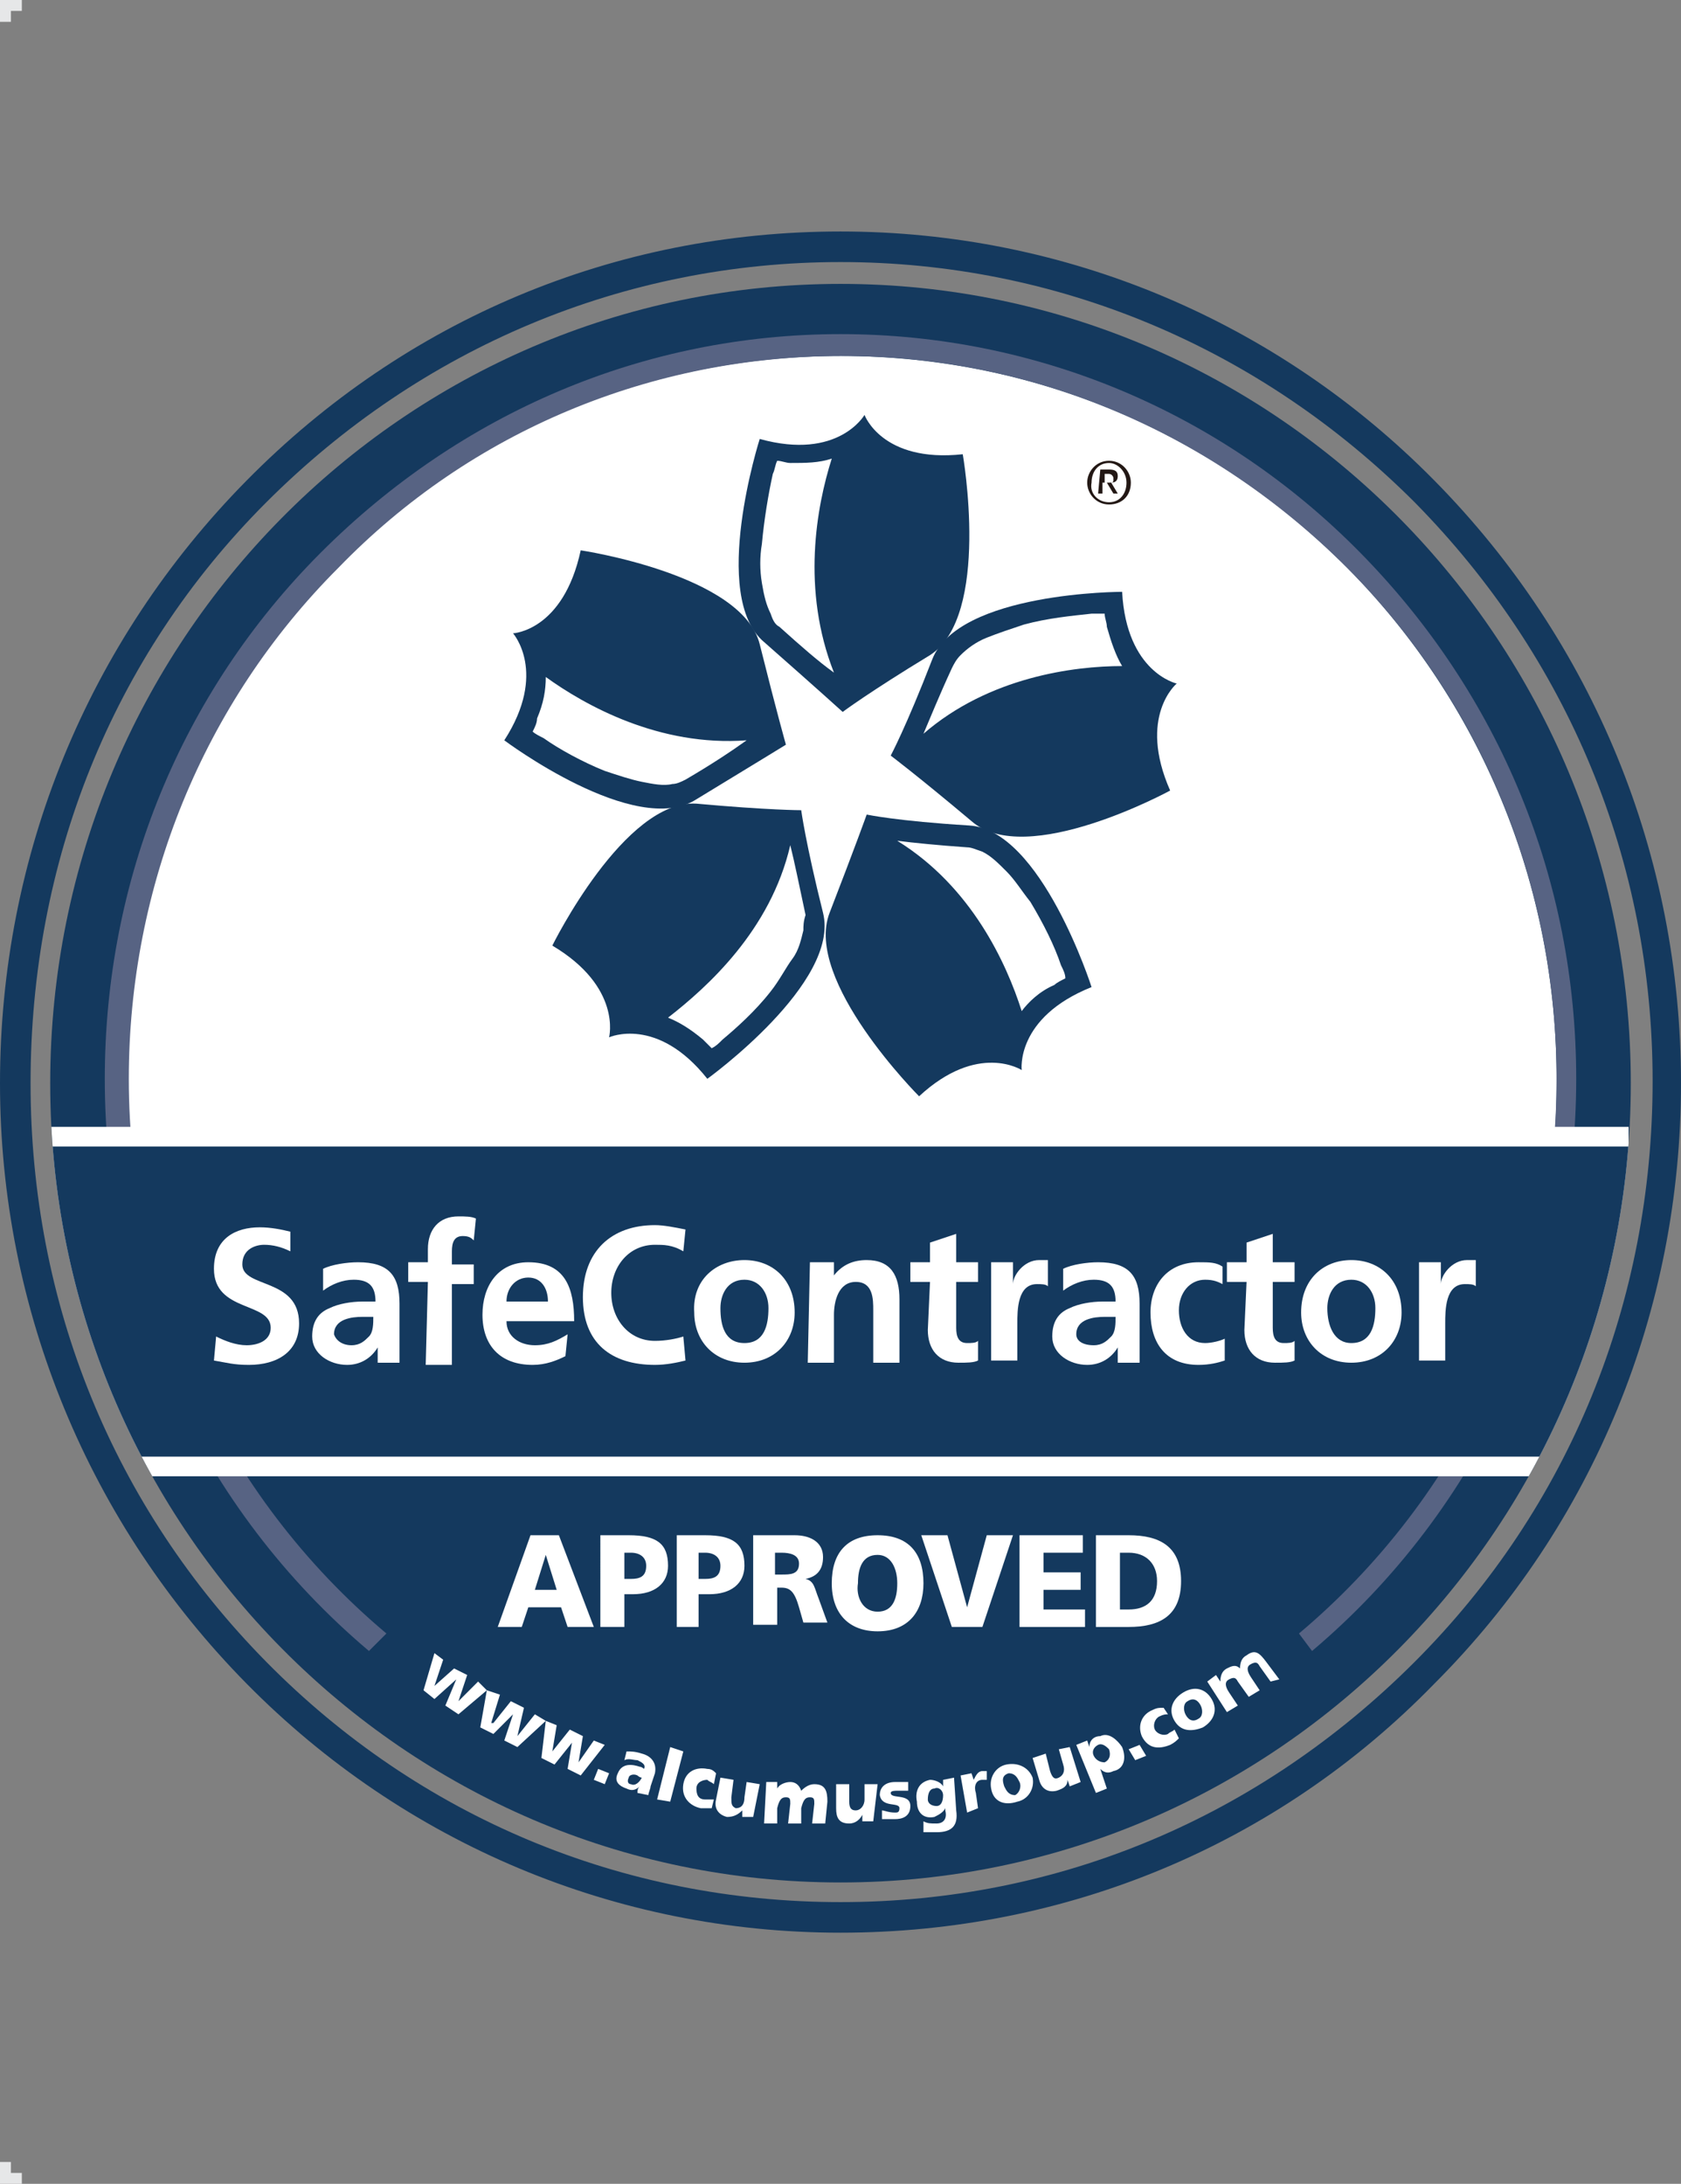 <?xml version="1.0" encoding="utf-8"?>
<!-- Generator: Adobe Illustrator 26.3.1, SVG Export Plug-In . SVG Version: 6.00 Build 0)  -->
<svg version="1.1" id="Layer_1" xmlns="http://www.w3.org/2000/svg" xmlns:xlink="http://www.w3.org/1999/xlink" x="0px" y="0px"
	 viewBox="0 0 77 100" style="enable-background:new 0 0 77 100;" xml:space="preserve">
<rect x="0" y="0" width="77" height="100" fill="#808080" stroke="none"/>
<style type="text/css">
	.st0{fill:none;stroke:#E6E7E8;stroke-miterlimit:10;}
	.st1{fill:#DBBC33;}
	.st2{fill:#59347F;}
	.st3{fill:#14395E;}
	.st4{fill:#FFFFFF;}
	.st5{fill:#576383;}
	.st6{clip-path:url(#SVGID_00000044893883246493873550000017939576301318211751_);fill:#FFFFFF;}
	.st7{clip-path:url(#SVGID_00000172406103236290800000000014829971856415437696_);fill:#14395E;}
	.st8{fill:#231815;}
	.st9{clip-path:url(#SVGID_00000170982880386326540800000012308050100355870593_);}
	.st10{clip-path:url(#SVGID_00000149360524723836506880000002925715731528954029_);fill:#322A6F;}
	.st11{clip-path:url(#SVGID_00000149360524723836506880000002925715731528954029_);fill:#FFFFFF;}
	.st12{fill:#1C4476;}
	.st13{fill:#D0202B;}
	.st14{fill:#1E447A;}
</style>
<g>
	<path class="st3" d="M38.5,86.2c-20,0-36.2-16.4-36.2-36.6C2.3,29.4,18.5,13,38.5,13c20,0,36.2,16.4,36.2,36.6S58.5,86.2,38.5,86.2
		"/>
	<path class="st4" d="M38.5,16.3c-18.2,0-32.9,14.9-32.9,33.3c0,3,0.4,5.9,1.1,8.7h63.5c0.7-2.8,1.1-5.7,1.1-8.7
		C71.4,31.2,56.7,16.3,38.5,16.3"/>
	<path class="st5" d="M16.9,75.6C9.2,69.1,4.8,59.6,4.8,49.4c0-9.1,3.5-17.7,9.9-24.1c6.4-6.4,14.8-10,23.8-10s17.5,3.6,23.8,10
		c6.4,6.5,9.9,15,9.9,24.1c0,10.1-4.4,19.7-12.1,26.2l-0.6-0.8c7.5-6.3,11.8-15.6,11.8-25.4c0-8.8-3.4-17.2-9.6-23.4
		c-6.2-6.2-14.4-9.7-23.1-9.7s-17,3.4-23.1,9.7c-6.2,6.2-9.6,14.6-9.6,23.4c0,9.8,4.3,19.1,11.8,25.4L16.9,75.6"/>
	<g>
		<g>
			<defs>
				<path id="SVGID_1_" d="M74.7,49.6c0,20.2-16.2,36.6-36.2,36.6c-20,0-36.2-16.4-36.2-36.6S18.5,13,38.5,13
					C58.5,13,74.7,29.4,74.7,49.6"/>
			</defs>
			<clipPath id="SVGID_00000181071253871139362860000017701444486928722851_">
				<use xlink:href="#SVGID_1_"  style="overflow:visible;"/>
			</clipPath>
			
				<rect x="2.3" y="51.6" style="clip-path:url(#SVGID_00000181071253871139362860000017701444486928722851_);fill:#FFFFFF;" width="72.3" height="16"/>
		</g>
		<g>
			<defs>
				<path id="SVGID_00000176744090909043205260000011066197235592973193_" d="M74.7,49.6c0,20.2-16.2,36.6-36.2,36.6
					c-20,0-36.2-16.4-36.2-36.6S18.5,13,38.5,13C58.5,13,74.7,29.4,74.7,49.6"/>
			</defs>
			<clipPath id="SVGID_00000068654702579968253320000016059760173812543149_">
				<use xlink:href="#SVGID_00000176744090909043205260000011066197235592973193_"  style="overflow:visible;"/>
			</clipPath>
			
				<rect x="2.3" y="52.5" style="clip-path:url(#SVGID_00000068654702579968253320000016059760173812543149_);fill:#14395E;" width="72.3" height="14.2"/>
		</g>
	</g>
	<path class="st4" d="M13.3,57.3c-0.4-0.2-0.8-0.3-1.2-0.3c-0.4,0-1,0.2-1,0.9c0,1.1,2.6,0.6,2.6,2.7c0,1.3-1,1.9-2.3,1.9
		c-0.7,0-1-0.1-1.6-0.2l0.1-1.1c0.4,0.2,0.9,0.4,1.4,0.4c0.5,0,1.1-0.2,1.1-0.8c0-1.2-2.6-0.7-2.6-2.7c0-1.4,1-1.9,2.1-1.9
		c0.5,0,1,0.1,1.4,0.2L13.3,57.3"/>
	<path class="st4" d="M14.8,58.1c0.4-0.2,1.1-0.3,1.6-0.3c1.4,0,1.9,0.6,1.9,1.9v0.6c0,0.5,0,0.8,0,1.1c0,0.3,0,0.7,0,1h-1
		c0-0.2,0-0.5,0-0.7h0c-0.3,0.5-0.8,0.8-1.4,0.8c-0.8,0-1.6-0.5-1.6-1.3c0-0.7,0.3-1.1,0.8-1.3c0.4-0.2,1-0.3,1.5-0.3h0.6
		c0-0.7-0.3-1-1-1c-0.5,0-1,0.2-1.4,0.5L14.8,58.1 M16.1,61.6c0.4,0,0.6-0.2,0.8-0.4s0.2-0.6,0.2-0.9h-0.5c-0.5,0-1.3,0.1-1.3,0.8
		C15.4,61.4,15.7,61.6,16.1,61.6z"/>
	<path class="st4" d="M19.6,58.7h-0.9v-0.9h0.9v-0.6c0-0.9,0.5-1.5,1.4-1.5c0.3,0,0.6,0,0.8,0.1l-0.1,1c-0.1-0.1-0.2-0.2-0.5-0.2
		c-0.4,0-0.5,0.3-0.5,0.7v0.6h1v0.9h-1v3.7h-1.2L19.6,58.7"/>
	<path class="st4" d="M25.9,62.1c-0.4,0.2-0.9,0.4-1.5,0.4c-1.5,0-2.3-0.9-2.3-2.3c0-1.3,0.7-2.4,2.1-2.4c1.7,0,2.1,1.2,2.1,2.7
		h-3.1c0,0.7,0.6,1.1,1.3,1.1c0.6,0,1-0.2,1.5-0.5L25.9,62.1 M25.1,59.6c0-0.6-0.3-1.1-0.9-1.1s-1,0.5-1,1.1H25.1z"/>
	<path class="st4" d="M31.4,62.3c-0.4,0.1-0.9,0.2-1.4,0.2c-2,0-3.3-1-3.3-3.1c0-2.1,1.3-3.3,3.3-3.3c0.4,0,0.9,0.1,1.4,0.2l-0.1,1
		c-0.5-0.3-0.9-0.3-1.3-0.3c-1.2,0-2,1-2,2.2s0.8,2.2,2,2.2c0.5,0,1-0.1,1.3-0.2L31.4,62.3"/>
	<path class="st4" d="M34.1,57.7c1.3,0,2.3,0.9,2.3,2.4c0,1.3-0.9,2.3-2.3,2.3s-2.3-1-2.3-2.3C31.7,58.6,32.8,57.7,34.1,57.7
		 M34.1,61.5c0.9,0,1.1-0.8,1.1-1.6c0-0.7-0.4-1.3-1.1-1.3c-0.8,0-1.1,0.7-1.1,1.3C33,60.7,33.2,61.5,34.1,61.5z"/>
	<path class="st4" d="M37.1,57.8h1.1v0.6h0c0.4-0.5,0.9-0.7,1.5-0.7c1.1,0,1.5,0.7,1.5,1.8v2.9h-1.2v-2.4c0-0.5,0-1.3-0.8-1.3
		c-0.8,0-1,0.9-1,1.5v2.2h-1.2L37.1,57.8"/>
	<path class="st4" d="M42.6,58.7h-0.9v-0.9h0.9v-0.9l1.2-0.4v1.3h1v0.9h-1v2.1c0,0.4,0.1,0.7,0.5,0.7c0.2,0,0.4,0,0.5-0.1l0,0.9
		c-0.2,0.1-0.5,0.1-0.9,0.1c-0.9,0-1.4-0.6-1.4-1.5L42.6,58.7"/>
	<path class="st4" d="M45.4,57.8h1v1h0c0-0.4,0.5-1.1,1.2-1.1c0.1,0,0.2,0,0.4,0v1.2c-0.1-0.1-0.3-0.1-0.5-0.1
		c-0.9,0-0.9,1.2-0.9,1.8v1.7h-1.2V57.8"/>
	<path class="st4" d="M48.7,58.1c0.4-0.2,1.1-0.3,1.6-0.3c1.4,0,1.9,0.6,1.9,1.9v0.6c0,0.5,0,0.8,0,1.1c0,0.3,0,0.7,0,1h-1
		c0-0.2,0-0.5,0-0.7h0c-0.3,0.5-0.8,0.8-1.4,0.8c-0.8,0-1.6-0.5-1.6-1.3c0-0.7,0.3-1.1,0.8-1.3c0.4-0.2,1-0.3,1.5-0.3h0.6
		c0-0.7-0.3-1-1-1c-0.5,0-1,0.2-1.4,0.5L48.7,58.1 M50.1,61.6c0.4,0,0.6-0.2,0.8-0.4c0.2-0.2,0.2-0.6,0.2-0.9h-0.5
		c-0.5,0-1.3,0.1-1.3,0.8C49.3,61.4,49.6,61.6,50.1,61.6z"/>
	<path class="st4" d="M56,58.8c-0.2-0.1-0.4-0.2-0.8-0.2c-0.7,0-1.2,0.6-1.2,1.4c0,0.8,0.4,1.5,1.2,1.5c0.3,0,0.7-0.1,0.9-0.2l0,1
		c-0.3,0.1-0.7,0.2-1.2,0.2c-1.5,0-2.2-1-2.2-2.4c0-1.3,0.8-2.3,2.2-2.3c0.5,0,0.8,0,1.1,0.2L56,58.8"/>
	<path class="st4" d="M57.1,58.7h-0.9v-0.9h0.9v-0.9l1.2-0.4v1.3h1v0.9h-1v2.1c0,0.4,0.1,0.7,0.5,0.7c0.2,0,0.4,0,0.5-0.1l0,0.9
		c-0.2,0.1-0.5,0.1-0.9,0.1c-0.9,0-1.4-0.6-1.4-1.5L57.1,58.7"/>
	<path class="st4" d="M61.9,57.7c1.3,0,2.3,0.9,2.3,2.4c0,1.3-0.9,2.3-2.3,2.3s-2.3-1-2.3-2.3C59.6,58.6,60.6,57.7,61.9,57.7
		 M61.9,61.5c0.9,0,1.1-0.8,1.1-1.6c0-0.7-0.4-1.3-1.1-1.3c-0.8,0-1.1,0.7-1.1,1.3C60.8,60.7,61.1,61.5,61.9,61.5z"/>
	<path class="st4" d="M65,57.8h1v1h0c0-0.4,0.5-1.1,1.2-1.1c0.1,0,0.2,0,0.4,0v1.2c-0.1-0.1-0.3-0.1-0.5-0.1c-0.9,0-0.9,1.2-0.9,1.8
		v1.7H65V57.8"/>
	<polyline class="st4" points="19.9,75.7 20.3,76 19.9,77.2 19.9,77.2 20.8,76.4 21.4,76.7 21,77.9 21,77.9 21.9,77 22.3,77.4 
		21,78.5 20.4,78.1 20.9,76.9 20.9,76.9 19.9,77.8 19.4,77.4 19.9,75.7 	"/>
	<polyline class="st4" points="22.3,77.4 22.9,77.6 22.5,78.9 22.6,78.9 23.4,77.9 24,78.2 23.7,79.5 23.7,79.5 24.5,78.5 25,78.8 
		23.7,80 23.1,79.7 23.5,78.5 23.5,78.5 22.6,79.4 22,79.1 22.3,77.4 	"/>
	<polyline class="st4" points="25,78.8 25.5,79 25.3,80.2 25.3,80.2 26.1,79.2 26.7,79.5 26.5,80.7 26.5,80.7 27.2,79.7 27.7,79.9 
		26.6,81.3 26,81 26.2,79.8 26.2,79.8 25.4,80.8 24.8,80.5 25,78.8 	"/>
	<polyline class="st4" points="27.4,81 27.9,81.2 27.7,81.7 27.2,81.5 27.4,81 	"/>
	<path class="st4" d="M29.2,82.1c0-0.1,0-0.2,0.1-0.3l0,0c-0.2,0.2-0.4,0.2-0.6,0.1c-0.3-0.1-0.6-0.3-0.4-0.7c0.2-0.5,0.7-0.4,1-0.3
		c0.1,0,0.2,0.1,0.2,0.1c0.1-0.2-0.1-0.3-0.3-0.4c-0.2,0-0.4-0.1-0.6,0l0.1-0.4c0.2,0,0.4,0,0.7,0.1c0.4,0.1,0.7,0.4,0.6,0.9
		l-0.2,0.6c0,0.1-0.1,0.3-0.1,0.4L29.2,82.1 M28.9,81.7c0.2,0.1,0.4-0.1,0.5-0.3c-0.1,0-0.2-0.1-0.2-0.1c-0.2-0.1-0.4,0-0.4,0.1
		C28.7,81.6,28.8,81.7,28.9,81.7z"/>
	<polyline class="st4" points="30.7,80 31.3,80.2 30.7,82.5 30.1,82.4 30.7,80 	"/>
	<path class="st4" d="M32.7,81.7c-0.1-0.1-0.2-0.1-0.3-0.2c-0.2,0-0.5,0.1-0.5,0.4c0,0.3,0.1,0.5,0.4,0.5c0.1,0,0.3,0,0.4,0
		l-0.1,0.4c-0.2,0-0.3,0-0.5,0c-0.5-0.1-0.9-0.5-0.8-1.1c0.1-0.6,0.6-0.8,1.1-0.7c0.2,0,0.3,0.1,0.4,0.2L32.7,81.7"/>
	<path class="st4" d="M34.5,83.2L34,83.2l0-0.3l0,0c-0.2,0.2-0.4,0.3-0.7,0.3c-0.4-0.1-0.6-0.4-0.5-0.8l0.2-1l0.6,0.1l-0.1,0.8
		c0,0.3,0,0.4,0.2,0.5c0.2,0,0.4-0.1,0.4-0.5l0.1-0.7l0.6,0.1L34.5,83.2"/>
	<path class="st4" d="M35.1,81.6l0.5,0l0,0.3l0,0c0.1-0.2,0.4-0.3,0.6-0.3c0.2,0,0.4,0.1,0.5,0.4c0.2-0.2,0.4-0.3,0.6-0.3
		c0.5,0,0.6,0.3,0.6,0.8l-0.1,1l-0.6,0l0.1-0.9c0-0.2,0-0.3-0.2-0.3c-0.2,0-0.3,0.1-0.4,0.5l0,0.7l-0.6,0l0.1-0.9
		c0-0.2,0-0.3-0.2-0.3c-0.2,0-0.3,0.1-0.4,0.5l0,0.7l-0.6,0L35.1,81.6"/>
	<path class="st4" d="M40,83.4l-0.5,0v-0.3l0,0c-0.1,0.2-0.3,0.4-0.6,0.4c-0.5,0-0.6-0.3-0.6-0.7l0-1.1l0.6,0l0,0.8
		c0,0.3,0.1,0.4,0.3,0.4c0.2,0,0.4-0.2,0.4-0.5l0-0.7l0.6,0L40,83.4"/>
	<path class="st4" d="M40.4,82.9c0.1,0,0.3,0.1,0.6,0.1c0.1,0,0.2,0,0.2-0.2c0-0.3-0.8,0-0.9-0.6c0-0.4,0.3-0.6,0.7-0.6
		c0.2,0,0.4,0,0.6,0l0,0.4C41.4,82,41.2,82,41.1,82c-0.1,0-0.3,0-0.3,0.1c0,0.3,0.9,0,0.9,0.6c0,0.5-0.4,0.6-0.7,0.6
		c-0.3,0-0.4,0-0.6,0L40.4,82.9"/>
	<path class="st4" d="M43.8,82.9c0.1,0.7-0.2,1-0.9,1c-0.3,0-0.5,0-0.6,0l0-0.5c0.2,0.1,0.3,0.1,0.6,0.1c0.3,0,0.5-0.2,0.4-0.6
		l0-0.1l0,0c-0.1,0.2-0.3,0.3-0.5,0.4c-0.5,0.1-0.8-0.2-0.8-0.7c-0.1-0.5,0.1-0.9,0.6-1c0.2,0,0.5,0.1,0.6,0.3l0,0l0-0.3l0.5-0.1
		L43.8,82.9 M42.9,82.7c0.2,0,0.3-0.2,0.3-0.5c0-0.2-0.2-0.4-0.4-0.3c-0.2,0-0.3,0.2-0.3,0.5C42.5,82.6,42.7,82.7,42.9,82.7z"/>
	<path class="st4" d="M45.2,81.5c-0.1,0-0.1,0-0.2,0c-0.3,0-0.4,0.3-0.3,0.6l0.1,0.7L44.3,83L44,81.3l0.5-0.1l0.1,0.3l0,0
		c0.1-0.2,0.2-0.4,0.4-0.4c0.1,0,0.1,0,0.2,0L45.2,81.5"/>
	<path class="st4" d="M45.4,81.9c-0.1-0.5,0.2-1,0.7-1.1c0.5-0.1,1,0.1,1.2,0.6c0.1,0.5-0.2,1-0.7,1.1C46,82.7,45.5,82.5,45.4,81.9
		 M46.7,81.6c-0.1-0.2-0.2-0.4-0.5-0.4c-0.3,0.1-0.3,0.3-0.2,0.6c0.1,0.2,0.2,0.4,0.5,0.4C46.7,82.1,46.8,81.8,46.7,81.6z"/>
	<path class="st4" d="M49.5,81.6L49,81.8l-0.1-0.3l0,0c0,0.3-0.2,0.4-0.5,0.5c-0.4,0.1-0.7-0.1-0.8-0.5l-0.3-1l0.6-0.2l0.2,0.8
		c0.1,0.3,0.2,0.4,0.4,0.3c0.2-0.1,0.3-0.3,0.2-0.6l-0.2-0.7L49,80L49.5,81.6"/>
	<path class="st4" d="M49.3,79.9l0.5-0.2l0.1,0.3l0,0c0-0.3,0.2-0.5,0.5-0.5c0.4-0.2,0.8,0.2,1,0.5c0.2,0.5,0.1,1-0.4,1.1
		c-0.2,0.1-0.4,0.1-0.6-0.1l0,0l0.3,0.9l-0.5,0.2L49.3,79.9 M50.3,79.9c-0.2,0.1-0.3,0.3-0.2,0.5c0.1,0.2,0.3,0.3,0.5,0.3
		c0.2-0.1,0.3-0.3,0.2-0.6C50.7,80,50.5,79.8,50.3,79.9z"/>
	<polyline class="st4" points="51.7,80.1 52.2,79.9 52.5,80.4 52,80.6 51.7,80.1 	"/>
	<path class="st4" d="M53.5,78.5c-0.1,0-0.2,0-0.4,0.1c-0.2,0.1-0.3,0.4-0.2,0.6c0.1,0.2,0.4,0.3,0.6,0.2c0.1-0.1,0.2-0.1,0.3-0.2
		l0.2,0.4c-0.1,0.1-0.2,0.2-0.4,0.3c-0.5,0.2-1,0.2-1.3-0.4c-0.2-0.5,0-1,0.5-1.2c0.2-0.1,0.3-0.1,0.5-0.1L53.5,78.5"/>
	<path class="st4" d="M53.8,78.8c-0.3-0.5-0.1-1,0.4-1.3c0.5-0.3,1-0.2,1.3,0.3c0.3,0.5,0.1,1-0.4,1.3
		C54.6,79.3,54.1,79.3,53.8,78.8 M55,78.1c-0.1-0.2-0.3-0.4-0.6-0.2c-0.2,0.1-0.2,0.4-0.1,0.6s0.3,0.4,0.6,0.2
		C55.1,78.6,55.1,78.3,55,78.1z"/>
	<path class="st4" d="M55.3,77l0.4-0.3l0.2,0.3l0,0c0-0.3,0.1-0.5,0.3-0.6c0.2-0.1,0.4-0.2,0.6,0c0-0.3,0.1-0.5,0.3-0.6
		c0.4-0.3,0.6-0.1,0.9,0.3l0.6,0.8L58.2,77l-0.5-0.7c-0.1-0.2-0.2-0.2-0.4-0.1c-0.2,0.1-0.2,0.3,0,0.6l0.4,0.6l-0.5,0.3L56.7,77
		c-0.1-0.2-0.2-0.2-0.4-0.1c-0.2,0.1-0.2,0.3,0,0.6l0.4,0.6l-0.5,0.3L55.3,77"/>
	<path class="st3" d="M38.5,88.5c-10.3,0-20-4.1-27.2-11.4S0,60,0,49.6S4,29.4,11.3,22s16.9-11.4,27.2-11.4s20,4.1,27.2,11.4
		C73,29.4,77,39.2,77,49.6s-4,20.2-11.3,27.5C58.5,84.5,48.8,88.5,38.5,88.5 M38.5,12c-9.9,0-19.2,3.9-26.3,11S1.4,39.5,1.4,49.6
		S5.2,69,12.2,76.1c7,7.1,16.3,11,26.3,11s19.2-3.9,26.3-11s10.9-16.5,10.9-26.6S71.8,30.1,64.8,23C57.7,15.9,48.4,12,38.5,12z"/>
	<path class="st4" d="M24.3,70.3h1.3l1.6,4.2h-1.2l-0.3-0.9h-1.5l-0.3,0.9h-1.1L24.3,70.3 M25,71.2L25,71.2l-0.5,1.6h1L25,71.2z"/>
	<path class="st4" d="M27.5,70.3h1.3c1.3,0,1.8,0.4,1.8,1.4c0,0.8-0.6,1.3-1.6,1.3h-0.4v1.5h-1.1V70.3 M28.6,72.3h0.3
		c0.4,0,0.7-0.1,0.7-0.6c0-0.4-0.3-0.6-0.7-0.6h-0.3V72.3z"/>
	<path class="st4" d="M31,70.3h1.3c1.3,0,1.8,0.4,1.8,1.4c0,0.8-0.6,1.3-1.6,1.3H32v1.5H31V70.3 M32,72.3h0.3c0.4,0,0.7-0.1,0.7-0.6
		c0-0.4-0.3-0.6-0.7-0.6H32V72.3z"/>
	<path class="st4" d="M34.4,70.3h2c0.7,0,1.3,0.3,1.3,1c0,0.6-0.3,0.9-0.8,1v0c0.4,0.1,0.4,0.4,0.6,0.9l0.4,1.1h-1.1l-0.2-0.7
		c-0.2-0.7-0.4-0.9-0.8-0.9h-0.2v1.7h-1.1V70.3 M35.5,72.1h0.3c0.4,0,0.8,0,0.8-0.5c0-0.4-0.4-0.5-0.8-0.5h-0.3V72.1z"/>
	<path class="st4" d="M40.2,70.3c1.4,0,2.1,0.8,2.1,2.2c0,1.3-0.7,2.2-2.1,2.2c-1.3,0-2.1-0.8-2.1-2.2
		C38.1,71.1,38.8,70.3,40.2,70.3 M40.2,73.8c0.7,0,0.9-0.6,0.9-1.3c0-0.7-0.3-1.3-0.9-1.3c-0.7,0-0.9,0.6-0.9,1.3
		C39.2,73.1,39.5,73.8,40.2,73.8z"/>
	<polyline class="st4" points="42.2,70.3 43.4,70.3 44.3,73.6 44.3,73.6 45.2,70.3 46.4,70.3 45,74.5 43.6,74.5 42.2,70.3 	"/>
	<polyline class="st4" points="46.7,70.3 49.6,70.3 49.6,71.1 47.8,71.1 47.8,72 49.5,72 49.5,72.8 47.8,72.8 47.8,73.7 49.7,73.7 
		49.7,74.5 46.7,74.5 46.7,70.3 	"/>
	<path class="st4" d="M50.2,70.3h1.5c1.4,0,2.4,0.5,2.4,2.1c0,1.6-1,2.1-2.4,2.1h-1.5V70.3 M51.3,73.7h0.4c0.8,0,1.3-0.4,1.3-1.3
		c0-0.8-0.5-1.3-1.3-1.3h-0.4V73.7z"/>
	<path class="st8" d="M50.8,21.1c0.6,0,1,0.5,1,1c0,0.6-0.4,1-1,1c-0.6,0-1-0.5-1-1S50.2,21.1,50.8,21.1 M50.8,23
		c0.5,0,0.8-0.4,0.8-0.9c0-0.5-0.4-0.9-0.8-0.9c-0.5,0-0.8,0.4-0.8,0.9C49.9,22.6,50.3,23,50.8,23z M50.4,21.5h0.4
		c0.3,0,0.4,0.1,0.4,0.3c0,0.2-0.1,0.3-0.3,0.3l0.3,0.5h-0.2l-0.3-0.5h-0.2v0.5h-0.2L50.4,21.5L50.4,21.5z M50.6,22.1h0.2
		c0.2,0,0.2,0,0.2-0.2c0-0.1-0.1-0.2-0.2-0.2h-0.2V22.1z"/>
	<path class="st3" d="M44.1,20.8c-3.7,0.4-4.5-1.8-4.5-1.8s-1.2,2.1-4.8,1.1c0,0-2.3,7.2,0.2,9.3c2.5,2.2,3.6,3.2,3.6,3.2
		s1.2-0.9,4-2.6C45.4,28.2,44.1,20.8,44.1,20.8 M35.7,28.7c-0.2-0.1-0.3-0.3-0.4-0.6c-0.2-0.4-0.3-0.8-0.4-1.4
		c-0.1-0.6-0.1-1.2,0-1.8c0.1-1.1,0.3-2.3,0.5-3.2c0.1-0.2,0.1-0.4,0.2-0.6c0.2,0,0.4,0.1,0.6,0.1c0.7,0,1.3,0,1.9-0.2
		c-0.7,2.2-1.4,6,0.1,9.8C37.5,30.3,36.7,29.6,35.7,28.7z"/>
	<path class="st3" d="M34.8,29.5c-0.8-3.2-8.2-4.3-8.2-4.3c-0.8,3.7-3.1,3.8-3.1,3.8s1.6,1.8-0.4,4.9c0,0,6,4.5,8.8,2.7
		c2.8-1.7,4.1-2.5,4.1-2.5S35.6,32.7,34.8,29.5 M31.4,35.7c-0.2,0.1-0.4,0.2-0.6,0.2c-0.4,0.1-0.9,0-1.4-0.1
		c-0.5-0.1-1.1-0.3-1.7-0.5c-1-0.4-2.1-1-2.8-1.5c-0.2-0.1-0.4-0.2-0.5-0.3c0.1-0.2,0.2-0.4,0.2-0.6c0.3-0.7,0.4-1.3,0.4-1.9
		c1.8,1.3,5.2,3.2,9.2,2.9C33.5,34.4,32.6,35,31.4,35.7z"/>
	<path class="st3" d="M37.7,41.8c-0.8-3.2-1-4.7-1-4.7s-1.5,0-4.8-0.3c-3.3-0.2-6.6,6.5-6.6,6.5c3.2,1.9,2.6,4.2,2.6,4.2
		s2.2-1,4.5,1.9C32.4,49.4,38.5,45,37.7,41.8 M36.8,42.6c-0.1,0.4-0.2,0.9-0.5,1.3s-0.6,1-1,1.5c-0.7,0.9-1.6,1.7-2.2,2.2
		c-0.2,0.2-0.3,0.3-0.5,0.4c-0.2-0.2-0.3-0.3-0.4-0.4c-0.6-0.5-1.1-0.8-1.6-1c1.8-1.4,4.7-4,5.6-7.9c0.2,0.8,0.4,1.8,0.7,3.2
		C36.8,42.2,36.8,42.4,36.8,42.6z"/>
	<path class="st3" d="M50,45.2c0,0-2.3-7.2-5.6-7.4c-3.3-0.2-4.7-0.5-4.7-0.5s-0.5,1.4-1.7,4.5c-1.2,3.1,4.1,8.4,4.1,8.4
		c2.7-2.5,4.7-1.2,4.7-1.2S46.5,46.6,50,45.2 M46.8,46.3c-0.7-2.2-2.3-5.7-5.7-7.8c0.8,0.1,1.8,0.2,3.2,0.3c0.2,0,0.4,0.1,0.7,0.2
		c0.4,0.2,0.7,0.5,1.1,0.9c0.4,0.4,0.7,0.9,1.1,1.4c0.6,1,1.1,2,1.4,2.9c0.1,0.2,0.2,0.4,0.2,0.6c-0.2,0.1-0.4,0.2-0.5,0.3
		C47.6,45.4,47.1,45.9,46.8,46.3z"/>
	<path class="st3" d="M53.9,31.3c0,0-2.3-0.5-2.5-4.2c0,0-7.5,0-8.7,3.1c-1.2,3.1-1.9,4.4-1.9,4.4s1.2,0.9,3.7,3
		c2.5,2.2,9.1-1.4,9.1-1.4C52.1,32.8,53.9,31.3,53.9,31.3 M42.3,33.6c0.3-0.7,0.7-1.7,1.3-3c0.1-0.2,0.2-0.4,0.4-0.6
		c0.3-0.3,0.7-0.6,1.2-0.8c0.5-0.2,1.1-0.4,1.7-0.6c1.1-0.3,2.2-0.4,3.1-0.5c0.2,0,0.4,0,0.6,0c0,0.2,0.1,0.4,0.1,0.6
		c0.2,0.7,0.4,1.3,0.7,1.8C49.2,30.5,45.3,31,42.3,33.6z"/>
</g>
<g>
	<polyline class="st0" points="0,1 0,0 1,0 	"/>
	<polyline class="st0" points="0,99 0,100 1,100 	"/>
</g>
</svg>
